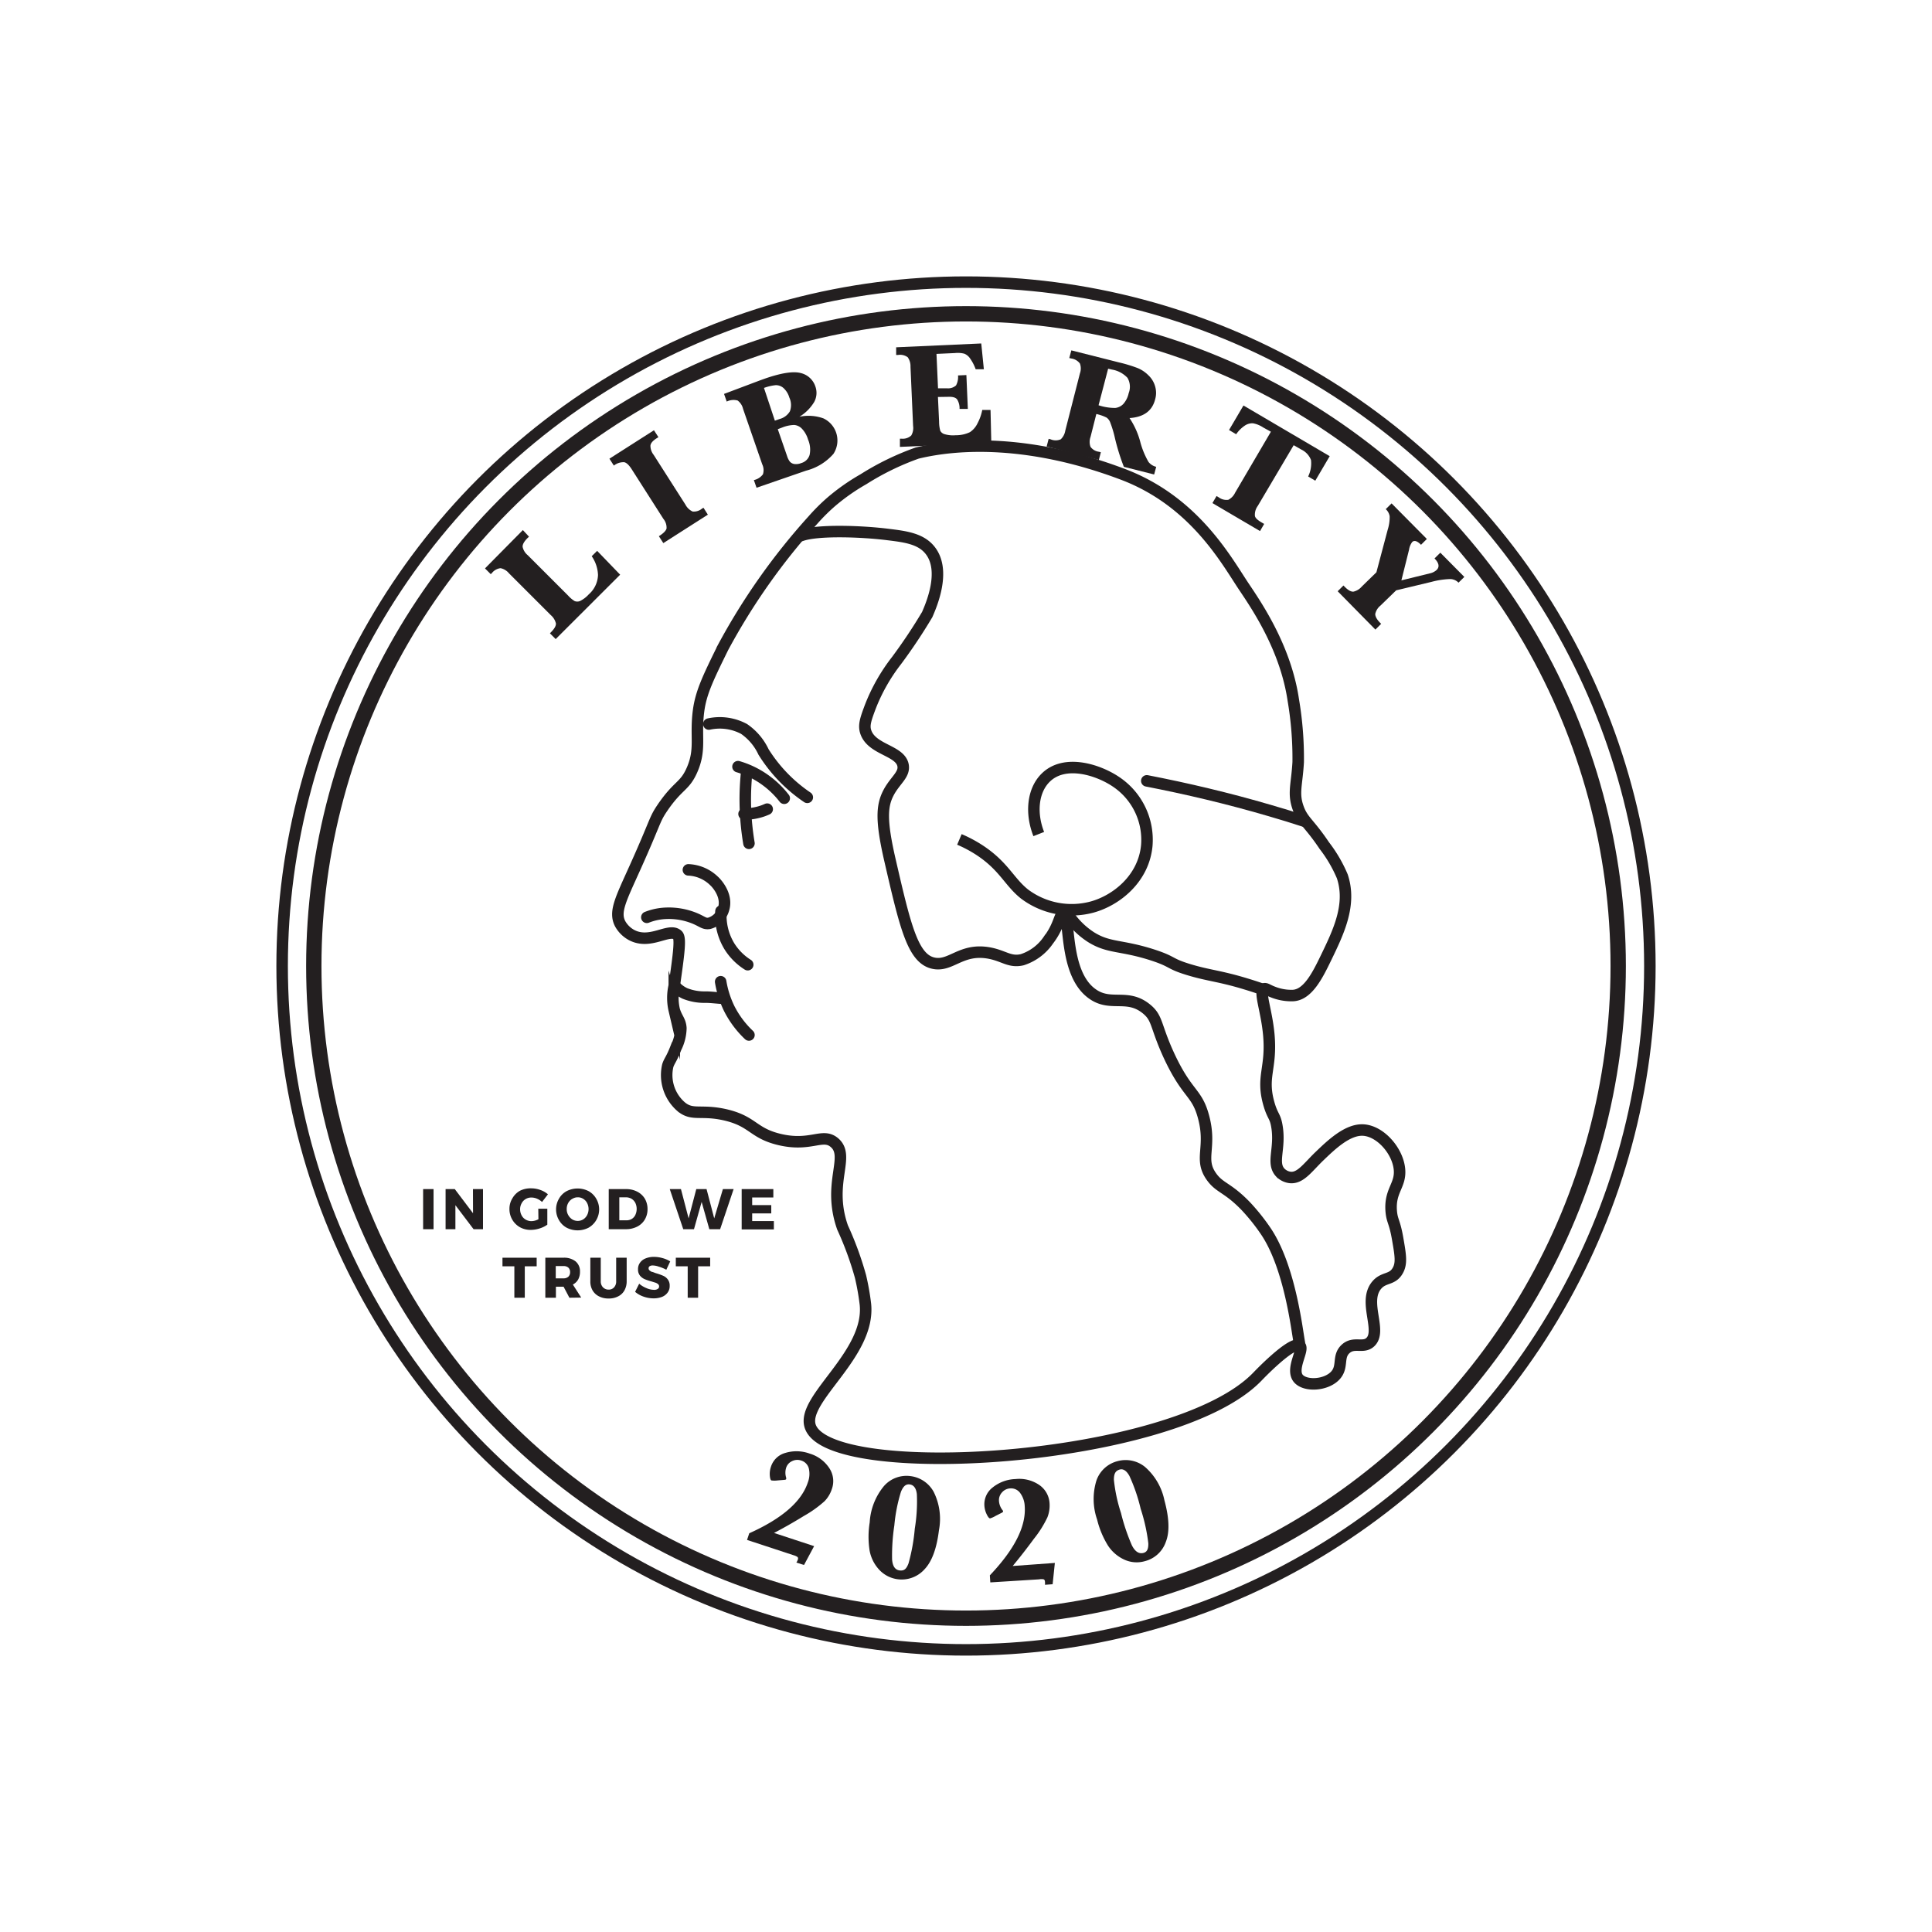 <svg id="Layer_1" data-name="Layer 1" xmlns="http://www.w3.org/2000/svg" viewBox="0 0 252 252"><defs><style>.cls-1,.cls-2,.cls-3,.cls-5{fill:none;}.cls-1,.cls-2,.cls-3{stroke:#231f20;stroke-miterlimit:10;}.cls-1,.cls-2{stroke-linecap:round;}.cls-1,.cls-3{stroke-width:1.5px;}.cls-2{stroke-width:2px;}.cls-4{fill:#231f20;}</style></defs><circle class="cls-1" cx="126" cy="126" r="89.2"/><circle class="cls-2" cx="126" cy="126" r="85.07"/><path class="cls-1" d="M105.64,185.89c-.92-3.59,7.91-9.28,7.24-15.77a32.85,32.85,0,0,0-.64-3.62,42.64,42.64,0,0,0-2.34-6.39c-2.06-5.84,1.08-9.26-1.07-11.08-1.56-1.31-3.08.6-7.24-.42-3.42-.84-3.36-2.36-7-3.2-3.18-.72-4.27.18-5.75-1.06A5.45,5.45,0,0,1,87.1,139c.21-.66.47-.79,1.07-2.34a5.94,5.94,0,0,0,.64-2.56c-.07-1-.54-1.26-.86-2.34a7,7,0,0,1,0-3.2c.59-4.13.87-6.2.43-6.6-1.1-1-3.54,1.31-6,0a3.73,3.73,0,0,1-1.5-1.49c-.78-1.54.08-3.15,1.92-7.24,2.82-6.26,2.5-6.24,3.62-7.89,2.05-3,2.87-2.7,3.84-4.9,1.2-2.74.42-4.33.85-7.67.31-2.43,1.27-4.39,3.19-8.3a84,84,0,0,1,11.72-16.62,25.35,25.35,0,0,1,2.34-2.34,27.06,27.06,0,0,1,4.26-3,34.91,34.91,0,0,1,7-3.41c5.42-1.32,14.78-1.79,26.85,2.77C155.86,65.43,160,73.18,162.3,76.6c1.71,2.55,5.4,8,6.39,14.7a45.39,45.39,0,0,1,.64,8.1c-.17,3-.7,4.06,0,6,.61,1.69,1.41,1.92,3.41,4.9a18,18,0,0,1,2.34,4c1.24,3.7-.5,7.28-2.13,10.65-1.08,2.23-2.34,4.77-4.26,4.9a6.46,6.46,0,0,1-2.56-.42c-.82-.3-1-.55-1.27-.44-.68.33.35,2.78.64,6,.39,4.38-1,5.41,0,8.95.49,1.73.83,1.57,1.06,3,.48,2.89-.74,4.74.43,6a2.16,2.16,0,0,0,1.28.64c1.36.15,2.31-1.31,3.83-2.77s3.68-3.55,5.75-3.41c2.22.15,4.46,2.71,4.69,5.11.2,2.14-1.32,2.77-1.07,5.54.12,1.27.45,1.26.85,3.62.36,2.07.53,3.12,0,4.05-.72,1.29-1.83.8-2.76,1.92-1.83,2.19.79,6-.86,7.45-.93.81-2.12-.13-3.19.86s-.3,2.26-1.28,3.4c-1.18,1.37-4,1.53-4.9.43-1-1.26.83-3.79.21-4.26-1-.73-5.54,4.05-5.54,4.05C153.13,190.84,107.57,193.5,105.64,185.89Z"/><path class="cls-1" d="M169.48,175.13c-.32-1.72-1.24-9.95-4.41-14.59a26.54,26.54,0,0,0-2.56-3.2c-2.38-2.47-3.4-2.35-4.47-3.83-1.71-2.36.05-3.78-1.07-7.88-.88-3.24-2.09-2.8-4.47-7.89-1.85-4-1.46-4.94-3-6.17-2.49-2-4.62-.23-7-1.92-3.88-2.71-2.79-10.43-3.84-10.44-.46,0-.46,1.53-1.91,3.41a6.58,6.58,0,0,1-3.41,2.56c-1.62.38-2.36-.49-4.26-.86-3.78-.72-5.08,1.91-7.46,1.28-2.6-.69-3.58-4.93-5.54-13.42-1.19-5.16-1.06-7.07-.21-8.73s2.15-2.39,1.92-3.63c-.39-2-4.2-2-4.9-4.47-.23-.82.05-1.62.64-3.19a23.92,23.92,0,0,1,3.41-6,70.18,70.18,0,0,0,4-6c.54-1.24,2.45-5.65.43-8.31-1.2-1.59-3.26-1.85-5.54-2.13-3.59-.45-9.27-.62-11.34.14"/><path class="cls-1" d="M92.46,94.44a6.7,6.7,0,0,1,4.59.64,7.47,7.47,0,0,1,2.54,3A19.83,19.83,0,0,0,105.3,104"/><path class="cls-1" d="M96.26,100a11.61,11.61,0,0,1,2.86,1.27,12.06,12.06,0,0,1,3.17,2.85"/><path class="cls-1" d="M97.69,110a34.92,34.92,0,0,1-.48-5.39,34.43,34.43,0,0,1,.16-3.65"/><path class="cls-1" d="M97.05,106.17a6.5,6.5,0,0,0,1.59-.16,6.65,6.65,0,0,0,1.43-.47"/><path class="cls-1" d="M84.37,119.65a7.6,7.6,0,0,1,1.9-.48,8.88,8.88,0,0,1,4,.48c1.3.47,1.51.9,2.22.79a2.68,2.68,0,0,0,1.9-1.9c.54-1.81-1-3.42-1.27-3.65a5.11,5.11,0,0,0-3.33-1.43"/><path class="cls-1" d="M97.53,125.83a7.62,7.62,0,0,1-2.38-2.38,7.71,7.71,0,0,1-1.11-4.6"/><path class="cls-1" d="M88,128.58a4.12,4.12,0,0,0,1.34,1,6.81,6.81,0,0,0,2.69.48c.67,0,1.47.11,2.38.16"/><path class="cls-1" d="M94,128.05a12.67,12.67,0,0,0,1.11,3.49A12.48,12.48,0,0,0,97.69,135"/><path class="cls-3" d="M125.14,109.49a16.89,16.89,0,0,1,2.55,1.35c3.25,2.11,3.9,4.14,5.94,5.77a10.24,10.24,0,0,0,8.82,1.7c3.13-.86,6.71-3.66,7.13-8a9.1,9.1,0,0,0-3.73-8.14c-2.39-1.74-7-3.25-9.51-.68-1.64,1.67-1.92,4.58-.85,7.3"/><path class="cls-1" d="M139.23,119.16a10.31,10.31,0,0,0,3.05,3.06c2.38,1.5,3.95,1,8.15,2.37,2.67.88,2,1.08,4.58,1.87s4.06.83,7.47,1.87c1.1.33,2,.64,2.55.84"/><path class="cls-1" d="M149.58,101.85c5.15,1,10.54,2.26,16.13,3.9,1.5.44,3,.89,4.41,1.36"/><path class="cls-4" d="M77.89,71.85l3,3.11-8.41,8.4-.75-.75.13-.14c.46-.46.68-.85.65-1.16a2.06,2.06,0,0,0-.67-1.08l-5.45-5.45a1.94,1.94,0,0,0-1.1-.67,1.69,1.69,0,0,0-1.14.65l-.14.13-.75-.75,4.94-5L69,70l-.19.18c-.46.46-.67.85-.64,1.16a1.93,1.93,0,0,0,.67,1.08l5.26,5.26a3.82,3.82,0,0,0,.85.72.93.93,0,0,0,.69,0,3.8,3.8,0,0,0,1.15-.87A3.5,3.5,0,0,0,78,75a4.59,4.59,0,0,0-.82-2.45Z"/><path class="cls-4" d="M80.07,60.73l-.58-.9,5.81-3.71.58.9-.17.11c-.55.34-.84.67-.87,1a1.92,1.92,0,0,0,.42,1.2l4.15,6.5a2,2,0,0,0,.93.89,1.66,1.66,0,0,0,1.24-.39l.18-.1.57.9-5.81,3.71-.58-.9c.59-.37.92-.71,1-1a1.79,1.79,0,0,0-.41-1.26l-4.15-6.5c-.34-.52-.65-.82-.95-.89A2,2,0,0,0,80.07,60.73Z"/><path class="cls-4" d="M104.27,54.36a5.78,5.78,0,0,1,3.13.21,3.19,3.19,0,0,1,1.31,4.63,7.05,7.05,0,0,1-3.57,2.19l-6.46,2.23-.35-1a2,2,0,0,0,1.18-.75,1.75,1.75,0,0,0-.09-1.31l-2.5-7.23a1.87,1.87,0,0,0-.71-1.09,2,2,0,0,0-1.42.14l-.35-1,4.7-1.77.67-.24q3.19-1.1,4.64-.71a2.65,2.65,0,0,1,1.91,1.77,2.47,2.47,0,0,1-.16,2A5.68,5.68,0,0,1,104.27,54.36Zm-3.2.51.63-.22a2.21,2.21,0,0,0,1.33-1,2.33,2.33,0,0,0-.07-1.79,2.73,2.73,0,0,0-.78-1.26,1.49,1.49,0,0,0-1-.36,6.19,6.19,0,0,0-1.53.36Zm.38,1.11,1.21,3.5a2.39,2.39,0,0,0,.37.74,1,1,0,0,0,.56.3,1.77,1.77,0,0,0,.92-.12,1.57,1.57,0,0,0,1.09-1.06,3.31,3.31,0,0,0-.2-2,3.47,3.47,0,0,0-.81-1.43,1.57,1.57,0,0,0-1-.48,4.47,4.47,0,0,0-1.53.32Z"/><path class="cls-4" d="M122.34,51.78l.15,3.22a4.37,4.37,0,0,0,.16,1.2.92.92,0,0,0,.59.44,3.89,3.89,0,0,0,1.41.13,4.22,4.22,0,0,0,1.86-.4,2.86,2.86,0,0,0,1-1.17,6.14,6.14,0,0,0,.61-1.73l1.08,0,.1,4.28-11.92.54,0-1.07h.24a1.61,1.61,0,0,0,1.24-.42,1.91,1.91,0,0,0,.24-1.24l-.34-7.73a2,2,0,0,0-.36-1.23,1.68,1.68,0,0,0-1.27-.3l-.24,0,0-1,11.1-.5.34,3.36-1.07,0a5.85,5.85,0,0,0-.71-1.38,1.71,1.71,0,0,0-.75-.64,3.36,3.36,0,0,0-1.22-.09l-2.43.11.2,4.49,1.21,0a1.53,1.53,0,0,0,1.14-.38,2.3,2.3,0,0,0,.26-1.3l1.09-.05.19,4.42-1.08,0v-.18a2.19,2.19,0,0,0-.28-1c-.17-.3-.58-.43-1.23-.4Z"/><path class="cls-4" d="M143,54l-.76,3a1.9,1.9,0,0,0,0,1.28,1.61,1.61,0,0,0,1.13.65l.22.06-.26,1-6.81-1.75.26-1,.25.06a1.68,1.68,0,0,0,1.33,0,2,2,0,0,0,.59-1.13l1.91-7.47a1.89,1.89,0,0,0,0-1.28,1.68,1.68,0,0,0-1.13-.66l-.26-.06.27-1,5.07,1.28,1.14.29a18.58,18.58,0,0,1,2.44.74,4.24,4.24,0,0,1,1.39.93,3.16,3.16,0,0,1,.89,1.46,3,3,0,0,1,0,1.69c-.38,1.51-1.5,2.32-3.34,2.44a10.28,10.28,0,0,1,1.43,3.22,10.7,10.7,0,0,0,1.05,2.51,1.81,1.81,0,0,0,1,.63l-.27,1-3.95-1a28.44,28.44,0,0,1-1.17-3.77,14.34,14.34,0,0,0-.6-2,1.37,1.37,0,0,0-.48-.65A5.6,5.6,0,0,0,143,54Zm.29-1.14a6.9,6.9,0,0,0,2.18.35,1.71,1.71,0,0,0,1.06-.53,3.11,3.11,0,0,0,.69-1.4,2.29,2.29,0,0,0-.16-2,3.58,3.58,0,0,0-2-1.07l-.52-.12Z"/><path class="cls-4" d="M165.77,56.31l-1-.55a3.58,3.58,0,0,0-1.35-.55,1.76,1.76,0,0,0-1.09.33,4.22,4.22,0,0,0-1.09,1.1l-.93-.55,1.88-3.2,11.25,6.61-1.88,3.2-.93-.55A3.9,3.9,0,0,0,171,60a2.51,2.51,0,0,0-1.26-1.36l-1-.57L164.05,66a1.92,1.92,0,0,0-.37,1.23c0,.3.36.62.92.94l.29.17-.54.93-6.21-3.65.54-.92.26.15a1.69,1.69,0,0,0,1.28.34,2,2,0,0,0,.88-.92Z"/><path class="cls-4" d="M179.53,74.65,181,69.11a5.45,5.45,0,0,0,.26-1.78,1.62,1.62,0,0,0-.51-.92l.76-.75,4.6,4.64-.76.76c-.5-.51-.88-.62-1.15-.36a2.18,2.18,0,0,0-.41,1l-1,4,3.7-.91a1.91,1.91,0,0,0,.9-.45c.4-.4.31-.9-.28-1.5l.76-.75L191,75.25l-.76.75a1.53,1.53,0,0,0-1.11-.47,10.66,10.66,0,0,0-2.39.36L182.11,77l-2.06,2a1.92,1.92,0,0,0-.67,1.09c0,.31.19.69.63,1.14l.14.14-.75.75-4.92-5,.75-.75.15.15c.46.47.85.68,1.16.65a2,2,0,0,0,1.08-.66Z"/><path class="cls-4" d="M97.44,200.86l.29-.87q6.4-2.87,7.64-6.63a3.12,3.12,0,0,0,.12-1.86,1.47,1.47,0,0,0-1-1,1.54,1.54,0,0,0-1.19.09,1.42,1.42,0,0,0-.76.86,2.16,2.16,0,0,0,0,1.28.34.34,0,0,1,0,.19c0,.07-.12.1-.28.11l-.84.07a3.12,3.12,0,0,1-.8,0q-.16-.06-.21-.63a2.9,2.9,0,0,1,.15-1.16,2.72,2.72,0,0,1,1.88-1.8,5,5,0,0,1,3.17.09,4.64,4.64,0,0,1,2.53,1.85,3.05,3.05,0,0,1,.36,2.78,4.09,4.09,0,0,1-.94,1.57,15,15,0,0,1-2.7,1.93q-2,1.23-3.9,2.22l5.23,1.72-1.32,2.46-1-.32a1,1,0,0,0,.17-.33.35.35,0,0,0,0-.38,1.58,1.58,0,0,0-.52-.24Z"/><path class="cls-4" d="M113.44,198.57a8.15,8.15,0,0,1,1.87-4.75,3.91,3.91,0,0,1,3.48-1.28,4,4,0,0,1,3,2.06,7.9,7.9,0,0,1,.68,5c-.29,2.38-.92,4.09-1.89,5.1a4,4,0,0,1-5.88.07,5,5,0,0,1-1.27-2.5A11.77,11.77,0,0,1,113.44,198.57Zm3.21.41a26.11,26.11,0,0,0-.29,4.43c.07.88.39,1.36,1,1.43s.88-.24,1.14-.91a24.69,24.69,0,0,0,.82-4.54,21.84,21.84,0,0,0,.27-4.5c-.09-.78-.41-1.2-.93-1.27s-.85.26-1.14.95A21.17,21.17,0,0,0,116.65,199Z"/><path class="cls-4" d="M129.17,206.4l-.06-.92q4.83-5.08,4.55-9a3.1,3.1,0,0,0-.61-1.76,1.46,1.46,0,0,0-1.3-.58,1.51,1.51,0,0,0-1.07.54,1.48,1.48,0,0,0-.38,1.08,2.19,2.19,0,0,0,.45,1.2.34.34,0,0,1,.09.17c0,.07-.07.14-.22.21l-.75.38a3.06,3.06,0,0,1-.73.33c-.11,0-.26-.16-.43-.51a3,3,0,0,1-.31-1.13,2.76,2.76,0,0,1,1.06-2.38,5,5,0,0,1,3-1.11,4.63,4.63,0,0,1,3.05.74,3.11,3.11,0,0,1,1.39,2.43,4.24,4.24,0,0,1-.28,1.82,14.07,14.07,0,0,1-1.76,2.8q-1.41,1.92-2.77,3.55l5.5-.4-.29,2.78-1,.07a1.73,1.73,0,0,0,0-.37c0-.18-.07-.3-.17-.34a1.55,1.55,0,0,0-.58,0Z"/><path class="cls-4" d="M143.1,198.2a8.17,8.17,0,0,1-.08-5.11,3.93,3.93,0,0,1,2.73-2.5,4,4,0,0,1,3.6.75,7.87,7.87,0,0,1,2.53,4.35c.63,2.32.7,4.14.18,5.44a3.91,3.91,0,0,1-2.73,2.5,3.86,3.86,0,0,1-2.68-.2,5.06,5.06,0,0,1-2.13-1.83A11.77,11.77,0,0,1,143.1,198.2Zm3.12-.84a25.86,25.86,0,0,0,1.42,4.21c.4.79.88,1.11,1.44,1s.72-.56.7-1.28a23.36,23.36,0,0,0-1-4.5,22.57,22.57,0,0,0-1.46-4.27c-.38-.69-.83-1-1.34-.82s-.69.56-.69,1.31A20.7,20.7,0,0,0,146.22,197.36Z"/><path class="cls-4" d="M55.19,155.1h1.36v5.23H55.19Z"/><path class="cls-4" d="M61.69,155.1H63v5.23H61.77L59.4,157.2v3.13H58.12V155.1h1.2l2.38,3.15Z"/><path class="cls-4" d="M70.21,157.66h1.18v2.08a3.46,3.46,0,0,1-1,.49,3.79,3.79,0,0,1-1.15.19,2.83,2.83,0,0,1-1.43-.35,2.69,2.69,0,0,1-1-1,2.72,2.72,0,0,1-.36-1.39,2.57,2.57,0,0,1,.38-1.37,2.6,2.6,0,0,1,1-1A3.13,3.13,0,0,1,69.3,155a3.44,3.44,0,0,1,1.17.21,2.94,2.94,0,0,1,1,.57l-.77,1a2.28,2.28,0,0,0-.66-.43,1.86,1.86,0,0,0-.72-.15,1.42,1.42,0,0,0-.76.2,1.38,1.38,0,0,0-.52.55,1.56,1.56,0,0,0-.2.78,1.67,1.67,0,0,0,.2.8,1.34,1.34,0,0,0,.53.55,1.51,1.51,0,0,0,.76.2,2,2,0,0,0,.9-.25Z"/><path class="cls-4" d="M76.78,155.37a2.62,2.62,0,0,1,1,1,2.76,2.76,0,0,1,0,2.76,2.74,2.74,0,0,1-1,1,3.14,3.14,0,0,1-2.88,0,2.57,2.57,0,0,1-1-1,2.76,2.76,0,0,1,0-2.76,2.53,2.53,0,0,1,1-1,3.14,3.14,0,0,1,2.88,0Zm-2.14,1a1.47,1.47,0,0,0-.53.55,1.61,1.61,0,0,0-.19.78,1.52,1.52,0,0,0,.2.79,1.55,1.55,0,0,0,.52.56,1.39,1.39,0,0,0,.72.2,1.36,1.36,0,0,0,.71-.2,1.45,1.45,0,0,0,.51-.56,1.72,1.72,0,0,0,0-1.57,1.35,1.35,0,0,0-.51-.55,1.27,1.27,0,0,0-.71-.2A1.31,1.31,0,0,0,74.64,156.38Z"/><path class="cls-4" d="M83.11,155.43a2.48,2.48,0,0,1,1,.92,2.67,2.67,0,0,1,.35,1.36,2.62,2.62,0,0,1-.36,1.37,2.41,2.41,0,0,1-1,.92,3.19,3.19,0,0,1-1.48.33H79.4V155.1h2.26A3.1,3.1,0,0,1,83.11,155.43ZM82.39,159a1.23,1.23,0,0,0,.48-.53,1.85,1.85,0,0,0,0-1.57,1.37,1.37,0,0,0-.5-.54,1.5,1.5,0,0,0-.73-.19h-.86v3h.92A1.33,1.33,0,0,0,82.39,159Z"/><path class="cls-4" d="M94.29,155.1h1.4l-1.76,5.23H92.52l-1-3.56-1,3.56h-1.4l-1.76-5.23h1.46l1,3.82,1-3.82h1.34l1,3.82Z"/><path class="cls-4" d="M96.74,155.1h4.13v1.09H98.11v1h2.49v1.08H98.11v1h2.83v1.09h-4.2Z"/><path class="cls-4" d="M65.54,164.05H70v1.12H68.45v4.1H67.09v-4.1H65.54Z"/><path class="cls-4" d="M74.27,169.27l-.76-1.44h-1v1.44H71.13v-5.22h2.35a2.41,2.41,0,0,1,1.6.48,1.67,1.67,0,0,1,.57,1.35,2.08,2.08,0,0,1-.23,1,1.68,1.68,0,0,1-.7.67l1.09,1.7Zm-1.78-2.53h1a.91.91,0,0,0,.64-.21.78.78,0,0,0,.23-.6.76.76,0,0,0-.23-.59.91.91,0,0,0-.64-.2h-1Z"/><path class="cls-4" d="M78.65,167.91a1,1,0,0,0,.74.3.91.91,0,0,0,.71-.3,1.11,1.11,0,0,0,.27-.79v-3.07h1.37v3.07a2.41,2.41,0,0,1-.29,1.19,1.88,1.88,0,0,1-.82.78,2.59,2.59,0,0,1-1.25.28,2.65,2.65,0,0,1-1.25-.28,2,2,0,0,1-.84-.78,2.31,2.31,0,0,1-.29-1.19v-3.07h1.36v3.07A1.1,1.1,0,0,0,78.65,167.91Z"/><path class="cls-4" d="M85.94,165.22a2.5,2.5,0,0,0-.8-.16.73.73,0,0,0-.39.09.32.32,0,0,0-.15.28.34.34,0,0,0,.13.28,1,1,0,0,0,.31.19c.12,0,.31.11.55.18a7.51,7.51,0,0,1,.9.32,1.48,1.48,0,0,1,.61.48,1.29,1.29,0,0,1,.25.84,1.39,1.39,0,0,1-.28.89,1.66,1.66,0,0,1-.75.56,3,3,0,0,1-1.07.18,3.89,3.89,0,0,1-1.29-.22,3.4,3.4,0,0,1-1.12-.63l.53-1.06a3.37,3.37,0,0,0,.94.57,2.56,2.56,0,0,0,1,.23.81.81,0,0,0,.48-.12.35.35,0,0,0,.18-.32.38.38,0,0,0-.13-.3,1.06,1.06,0,0,0-.33-.19l-.55-.17a7,7,0,0,1-.89-.3,1.67,1.67,0,0,1-.6-.46,1.26,1.26,0,0,1-.25-.83,1.4,1.4,0,0,1,.26-.85,1.61,1.61,0,0,1,.73-.56,2.84,2.84,0,0,1,1.1-.2,4.19,4.19,0,0,1,1.11.16,3.75,3.75,0,0,1,1,.43l-.51,1.09A4.75,4.75,0,0,0,85.94,165.22Z"/><path class="cls-4" d="M88.15,164.05h4.48v1.12H91.06v4.1H89.7v-4.1H88.15Z"/><rect class="cls-5" width="252" height="252"/></svg>
